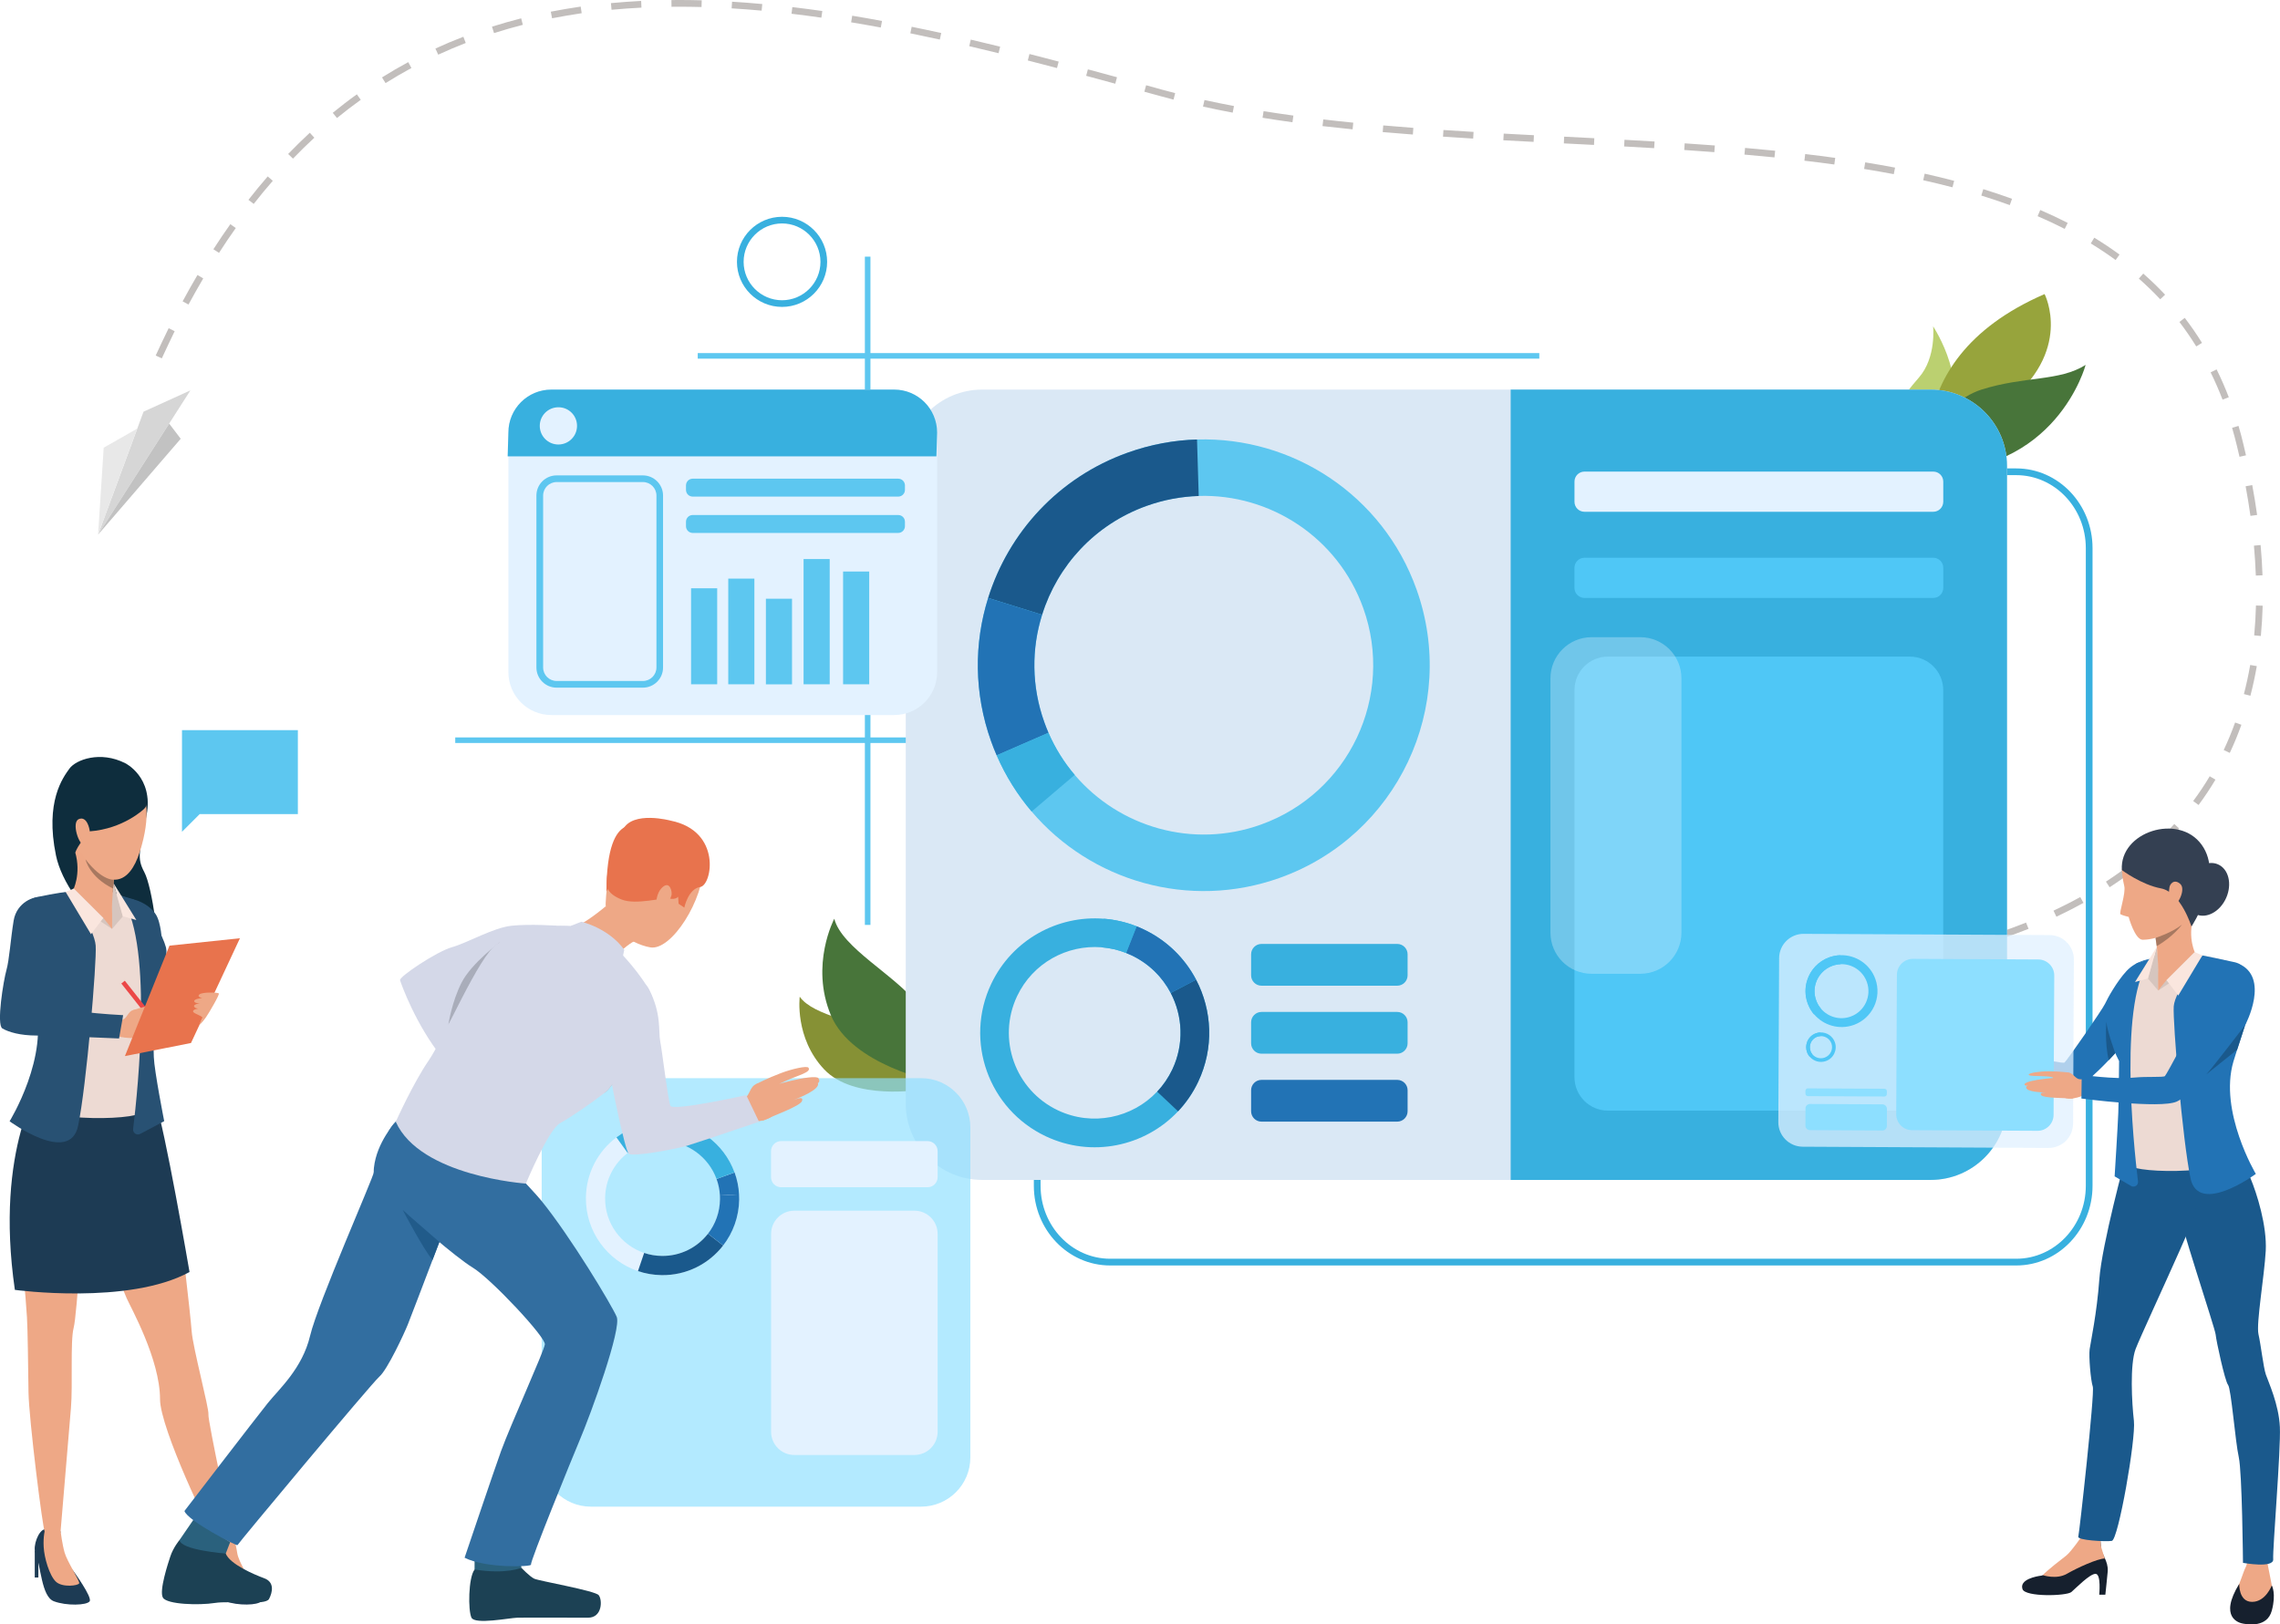 <?xml version="1.0" encoding="UTF-8"?> <svg xmlns="http://www.w3.org/2000/svg" width="421" height="300" viewBox="0 0 421 300" fill="none"><g clip-path="url(#clip0_4407:848)"><path d="M55.001 134.844H33.605V150.349V153.613L36.87 150.349H55.001V134.844Z" fill="#5DC7F0"></path><path d="M23.135 140.953C23.135 140.953 28.365 143.517 27.077 150.474C25.778 157.43 25.213 158.379 26.659 161.089C28.105 163.811 29.811 175.41 28.512 177.612C27.213 179.814 12.392 167.945 10.336 157.984C8.28 148.023 11.635 143.596 12.821 141.947C13.996 140.309 18.515 138.604 23.135 140.953Z" fill="#0E2D3D"></path><path d="M24.582 166.081C24.582 166.081 27.248 166.623 28.739 168.825C29.778 170.361 29.869 173.761 30.016 174.404C30.163 175.048 32.151 182.298 32.151 182.298L26.604 186.014L24.582 166.081Z" fill="#285173"></path><path d="M45.086 290.061C45.086 290.061 48.712 294.94 48.215 295.708C47.718 296.476 43.911 296.589 41.595 295.708C39.28 294.827 39.223 289.112 38.173 286.662C37.732 285.634 38.67 282.596 39.991 282.381C41.313 282.155 42.748 282.811 42.748 282.811C42.748 282.811 41.37 286.266 45.086 290.061Z" fill="#1D3B54"></path><path d="M42.767 282.765C42.767 282.765 43.524 284.843 43.806 286.82C44.032 288.469 46.382 291.958 46.281 292.399C46.167 292.839 43.185 293.246 41.977 292.105C40.768 290.964 39.977 287.655 39.717 285.679C39.469 283.838 39.152 282.923 39.152 282.923C39.152 282.923 41.604 281.557 42.767 282.765Z" fill="#EEA886"></path><path d="M13.565 290.151C13.565 290.151 17.056 294.94 16.559 295.719C16.062 296.487 12.255 296.6 9.939 295.719C7.623 294.838 7.567 289.124 6.516 286.673C6.076 285.645 7.013 282.607 8.335 282.393C9.657 282.167 11.204 282.867 11.204 282.867C11.204 282.867 9.849 286.346 13.565 290.151Z" fill="#1D3B54"></path><path d="M11.204 282.856C11.204 282.856 11.475 285.115 11.927 286.718C12.368 288.322 14.74 291.958 14.627 292.399C14.514 292.839 11.532 293.246 10.323 292.105C9.114 290.965 8.165 287.667 8.064 285.679C7.951 283.68 8.335 282.382 8.335 282.382C8.335 282.382 10.041 281.647 11.204 282.856Z" fill="#EEA886"></path><path d="M28.647 203.508C28.647 203.508 31.753 217.963 32.465 221.6C33.176 225.236 35.176 242.866 35.391 245.858C35.605 248.851 38.633 260.145 38.486 261.217C38.339 262.29 42.971 283.782 42.971 283.782C42.971 283.782 41.389 285.058 39.717 283.895C38.859 283.296 29.55 263.77 29.55 258.417C29.55 251.019 24.083 241.363 23.371 239.715C16.808 224.344 18.107 219.646 17.248 218.641C16.39 217.647 16.322 219.262 15.814 221.464C15.317 223.678 14.243 242.798 13.6 245.226C12.956 247.654 13.453 255.853 13.102 259.998C12.741 264.131 11.182 282.856 11.182 282.856C11.182 282.856 9.973 284.753 8.268 282.901C7.906 282.506 5.33 262.053 5.263 257.129C5.195 252.205 5.116 245.418 4.98 243.283C3.67 222.887 0.416 219.974 5.534 205.541C15.125 178.504 28.647 203.508 28.647 203.508Z" fill="#EEA886"></path><path d="M7.783 199.476C7.783 199.476 -1.074 211.865 2.745 238.213C2.745 238.213 23.745 241.07 34.996 234.915C34.996 234.915 30.342 207.754 28.659 203.519C26.965 199.284 7.783 199.476 7.783 199.476Z" fill="#1D3B54"></path><path d="M38.07 286.232V291.337H38.725V287.396L38.07 286.232Z" fill="#1D3B54"></path><path d="M6.418 286.232V291.337H7.084V287.396L6.418 286.232Z" fill="#1D3B54"></path><path d="M19.654 164.274C19.654 164.274 22.919 165.81 24.049 166.036C25.178 166.262 29.573 171.965 30.341 174.054C31.109 176.132 30.341 179.261 28.759 182.931C27.178 186.602 28.669 187.821 27.946 191.492C27.223 195.162 26.59 202.921 26.726 204.965C26.861 206.998 8.403 207.393 4.189 203.677C4.189 203.677 8.426 197.342 8.968 196.438C9.51 195.535 9.058 190.599 8.561 189.335C8.064 188.07 4.743 177.284 4.743 177.284C4.743 177.284 2.032 169.006 4.483 167.098C6.607 165.449 12.413 164.85 13.453 164.489C14.503 164.116 17.53 163.958 19.654 164.274Z" fill="#EDDAD3"></path><path d="M20.708 171.547L22.685 169.232L20.968 163.122C20.968 163.111 20.392 166.522 20.708 171.547Z" fill="#D6C5BE"></path><path d="M21.214 160.514C21.214 160.514 21.123 161.327 21.022 162.456C20.977 162.953 20.92 163.518 20.875 164.105C20.739 165.754 20.638 167.538 20.694 168.442C20.694 168.442 17.305 171.841 13.453 164.478C13.453 164.478 15.08 161.44 13.86 157.306C12.64 153.184 21.214 160.514 21.214 160.514Z" fill="#EEA886"></path><path d="M20.706 168.441V171.547L16.797 168.633L20.706 168.441Z" fill="#EEA886"></path><path d="M20.705 171.547L19.078 169.537L13.622 164.105L11.859 165.81L20.705 171.547Z" fill="#D6C5BE"></path><path d="M12.867 164.624C12.867 164.624 17.442 171.57 17.668 174.63C17.882 177.691 15.962 200.549 14.426 207.901C12.889 215.253 1.773 207.076 1.773 207.076C1.773 207.076 9.24 194.992 6.371 185.325C3.502 175.658 2.463 171.784 2.463 171.784C2.463 171.784 3.445 166.397 6.947 165.641C10.02 164.974 12.867 164.624 12.867 164.624Z" fill="#285173"></path><path d="M30.649 174.98C30.649 174.98 31.473 177.905 28.254 184.354C28.254 184.354 28.299 192.621 28.401 195.196C28.491 197.782 30.321 207.054 30.321 207.054L25.927 209.392C25.283 209.764 24.492 209.245 24.582 208.511C25.486 201.08 28.412 172.902 22.086 165.336L24.628 166.081C24.616 166.092 29.135 169.785 30.649 174.98Z" fill="#285173"></path><path d="M22.682 169.221L25.178 169.91L20.965 163.111L22.682 169.221Z" fill="#FAE6DE"></path><path d="M19.08 169.537L16.798 172.53L12.121 164.726L13.623 164.105L19.08 169.537Z" fill="#FAE6DE"></path><path d="M23.049 181.123L22.402 181.634L28.462 189.298L29.109 188.787L23.049 181.123Z" fill="#EB4747"></path><path d="M22.007 188.42C22.007 188.42 22.583 188.431 22.967 188.137C23.622 187.64 23.859 186.421 25.023 186.511C26.186 186.601 26.717 190.238 26.435 190.927C26.141 191.616 24.537 191.955 22.154 191.48C19.77 191.017 22.007 188.42 22.007 188.42Z" fill="#EEA886"></path><path d="M24.624 186.534C24.624 186.534 26.296 185.969 28.217 185.551C29.9 185.19 31.922 185.066 32.114 185.359C32.329 185.687 30.465 185.969 28.815 186.432C27.29 186.861 27.652 187.019 27.652 187.019C27.652 187.019 27.55 186.974 29.29 186.805C31.165 186.635 33.085 186.635 33.278 187.008C33.368 187.189 33.3 187.313 32.634 187.482C33.04 187.46 33.097 187.573 33.108 187.731C33.187 188.578 30.465 189.244 29.38 189.504C30.216 189.301 30.837 189.244 30.544 189.809C30.205 190.453 26.308 191.232 24.941 191.638C23.438 192.101 24.624 186.534 24.624 186.534Z" fill="#EEA886"></path><path d="M7.602 165.754C6.45 165.381 3.084 166.578 2.519 170.023C1.954 173.478 1.717 177.307 1.186 179.159C0.655 181.023 -0.701 189.255 0.44 189.933C1.581 190.611 3.739 191.243 6.755 191.243C9.873 191.243 21.983 191.785 21.983 191.785L22.74 187.482C22.74 187.482 18.142 187.245 15.758 186.884C13.635 186.556 10.697 185.664 7.241 185.28C7.241 185.28 7.975 180.176 8.506 178.741C9.037 177.318 12.765 167.425 7.602 165.754Z" fill="#285173"></path><path d="M29.745 187.833L30.31 189.21L29.09 188.341L29.745 187.833Z" fill="#EEA886"></path><path d="M23.066 195.038L35.267 192.621L44.304 173.275L31.29 174.642L23.066 195.038Z" fill="#E8734D"></path><path d="M36.78 189.346C36.78 189.346 37.447 188.725 38.045 187.855C38.644 186.985 40.587 183.665 40.406 183.462C40.225 183.259 37.334 183.18 36.814 183.654C36.294 184.128 37.334 184.309 37.334 184.309C37.334 184.309 35.752 184.467 35.865 184.919C35.978 185.371 36.927 185.246 36.927 185.246C36.927 185.246 35.65 185.495 35.842 185.879C36.034 186.274 36.644 186.263 36.644 186.263C36.644 186.263 35.515 186.409 35.662 186.827C35.797 187.256 37.582 187.663 37.345 188.013C37.119 188.375 36.78 189.346 36.78 189.346Z" fill="#EEA886"></path><path d="M22.367 141.721C22.367 141.721 29.97 144.104 25.847 157.216C21.724 170.327 11.342 155.691 12.427 147.707C13.511 139.722 22.367 141.721 22.367 141.721Z" fill="#EEA987"></path><path d="M26.626 149.367C26.626 149.367 22.853 153.071 16.527 153.534C16.527 153.534 14.098 156.38 13.917 157.498C13.917 157.498 8.28 147.887 15.205 142.128C22.141 136.379 29.168 146.995 26.626 149.367Z" fill="#0E2D3D"></path><path d="M16.604 153.794C16.559 152.845 15.971 150.666 14.548 151.275C13.125 151.885 14.638 156.301 15.576 156.03C15.576 156.041 16.717 156.053 16.604 153.794Z" fill="#EEA987"></path><path d="M21.023 162.456C20.978 162.953 20.922 163.517 20.876 164.105C16.482 161.936 15.816 158.808 15.793 158.718C18.922 162.761 21.023 162.456 21.023 162.456Z" fill="#A77860"></path><path d="M147.67 184.072C147.67 184.072 146.687 191.661 152.177 197.488C157.667 203.316 170.037 201.238 170.037 201.238C170.037 201.238 167.992 194.349 163.508 191.514C159.012 188.668 150.2 187.697 147.67 184.072Z" fill="#869135"></path><path d="M154.05 169.673C154.05 169.673 149.531 178.188 153.417 187.482C157.303 196.777 172.802 199.804 172.802 199.804C172.802 199.804 173.446 190.78 169.413 185.45C165.38 180.119 155.428 175.071 154.05 169.673Z" fill="#48753A"></path><path d="M356.947 60.261C356.947 60.261 364.629 71.916 358.145 78.116C351.66 84.305 350.892 77.393 350.892 77.393C350.892 77.393 347.424 77.619 354.315 69.737C357.58 66.01 356.947 60.261 356.947 60.261Z" fill="#BBD070"></path><path d="M377.531 54.31C377.531 54.31 383.01 64.903 370.109 74.819C357.209 84.746 357.265 91.578 357.265 91.578C357.265 91.578 348.183 67.037 377.531 54.31Z" fill="#97A43C"></path><path d="M355.614 87.061C350.711 86.925 357.896 74.469 365.883 71.95C373.869 69.42 380.252 70.471 385.109 67.388C385.109 67.388 379.766 87.738 355.614 87.061Z" fill="#48753A"></path><path d="M160.727 47.398H159.699V170.813H160.727V47.398Z" fill="#5DC7F0"></path><path d="M169.28 136.187H84.059V137.215H169.28V136.187Z" fill="#5DC7F0"></path><path d="M372.31 233.707H204.985C197.213 233.707 190.898 227.111 190.898 218.991V101.223C190.898 93.114 197.213 86.507 204.985 86.507H372.299C380.071 86.507 386.385 93.103 386.385 101.223V218.991C386.385 227.1 380.071 233.707 372.31 233.707ZM204.985 87.75C197.902 87.75 192.141 93.792 192.141 101.223V218.991C192.141 226.422 197.902 232.464 204.985 232.464H372.299C379.381 232.464 385.143 226.422 385.143 218.991V101.223C385.143 93.792 379.381 87.75 372.299 87.75H204.985Z" fill="#38B0DF"></path><path d="M315.366 181.282C314.948 181.282 314.53 181.282 314.112 181.282L314.124 180.04C315.942 180.051 317.84 180.04 319.693 180.006L319.715 181.248C318.269 181.271 316.812 181.282 315.366 181.282ZM308.521 181.181C306.657 181.124 304.77 181.045 302.94 180.943L303.008 179.712C304.838 179.814 306.702 179.893 308.566 179.95L308.521 181.181ZM325.296 181.068L325.239 179.837C327.103 179.758 328.967 179.645 330.797 179.509L330.888 180.74C329.058 180.876 327.171 180.977 325.296 181.068ZM297.36 180.571C293.858 180.288 291.802 180.017 291.779 180.006L291.937 178.775C291.96 178.775 293.993 179.046 297.461 179.328L297.36 180.571ZM336.468 180.266L336.344 179.035C338.197 178.854 340.06 178.64 341.868 178.402L342.026 179.633C340.207 179.859 338.332 180.074 336.468 180.266ZM347.573 178.809L347.369 177.589C349.211 177.284 351.052 176.945 352.837 176.595L353.085 177.804C351.278 178.165 349.425 178.504 347.573 178.809ZM358.542 176.595L358.248 175.387C360.067 174.947 361.874 174.472 363.614 173.964L363.953 175.15C362.19 175.658 360.372 176.144 358.542 176.595ZM369.296 173.478L368.901 172.304C370.674 171.694 372.425 171.05 374.108 170.384L374.571 171.536C372.866 172.214 371.092 172.869 369.296 173.478ZM379.711 169.3L379.18 168.182C380.875 167.38 382.536 166.544 384.117 165.663L384.716 166.747C383.112 167.628 381.428 168.487 379.711 169.3ZM389.539 163.856L388.862 162.817C390.421 161.801 391.934 160.728 393.369 159.633L394.126 160.615C392.68 161.733 391.132 162.829 389.539 163.856ZM398.43 157.001L397.594 156.086C398.949 154.833 400.26 153.523 401.48 152.179L402.395 153.015C401.152 154.381 399.819 155.725 398.43 157.001ZM405.965 148.667L404.97 147.933C406.066 146.464 407.094 144.928 408.021 143.359L409.082 143.991C408.122 145.595 407.072 147.176 405.965 148.667ZM411.726 139.045L410.607 138.514C411.376 136.876 412.087 135.171 412.709 133.432L413.872 133.85C413.24 135.623 412.517 137.373 411.726 139.045ZM415.533 128.496L414.335 128.18C414.787 126.441 415.183 124.623 415.499 122.805L416.719 123.019C416.391 124.871 415.996 126.712 415.533 128.496ZM417.464 117.451L416.233 117.339C416.403 115.543 416.516 113.691 416.561 111.827L417.803 111.861C417.747 113.758 417.634 115.633 417.464 117.451ZM416.538 106.293C416.47 104.487 416.357 102.634 416.188 100.771L417.419 100.658C417.589 102.544 417.713 104.43 417.77 106.248L416.538 106.293ZM415.544 95.271C415.296 93.487 414.991 91.646 414.652 89.805L415.872 89.579C416.222 91.443 416.527 93.295 416.775 95.102L415.544 95.271ZM413.522 84.362C413.375 83.695 413.206 83.018 413.048 82.351C412.776 81.222 412.471 80.093 412.155 79.008L413.341 78.658C413.669 79.765 413.974 80.906 414.245 82.058C414.403 82.735 414.573 83.413 414.719 84.091L413.522 84.362ZM410.393 73.802C409.726 72.074 408.992 70.391 408.19 68.765L409.297 68.223C410.11 69.872 410.867 71.6 411.545 73.362L410.393 73.802ZM29.88 66.179L28.75 65.66C29.529 63.954 30.343 62.249 31.145 60.611L32.252 61.165C31.461 62.802 30.659 64.485 29.88 66.179ZM405.535 63.977C404.575 62.418 403.525 60.905 402.429 59.459L403.412 58.703C404.541 60.182 405.614 61.729 406.597 63.322L405.535 63.977ZM34.805 56.241L33.721 55.654C34.613 53.993 35.539 52.356 36.465 50.786L37.527 51.419C36.612 52.977 35.697 54.603 34.805 56.241ZM398.882 55.27C397.65 53.948 396.317 52.672 394.939 51.452L395.752 50.526C397.165 51.769 398.52 53.079 399.785 54.422L398.882 55.27ZM390.646 48.019C389.189 46.958 387.653 45.93 386.06 44.959L386.704 43.897C388.319 44.88 389.89 45.93 391.369 47.014L390.646 48.019ZM40.442 46.698L39.403 46.032C40.419 44.45 41.47 42.892 42.532 41.401L43.537 42.113C42.487 43.581 41.447 45.128 40.442 46.698ZM381.248 42.271C379.655 41.458 377.972 40.667 376.243 39.922L376.729 38.781C378.48 39.538 380.186 40.34 381.801 41.164L381.248 42.271ZM371.103 37.878C369.42 37.268 367.647 36.669 365.85 36.116L366.212 34.93C368.031 35.495 369.816 36.093 371.521 36.714L371.103 37.878ZM46.847 37.663L45.876 36.906C47.028 35.427 48.225 33.97 49.434 32.581L50.372 33.394C49.174 34.761 47.988 36.195 46.847 37.663ZM360.519 34.591C358.779 34.139 356.971 33.699 355.119 33.281L355.39 32.073C357.254 32.491 359.073 32.931 360.835 33.394L360.519 34.591ZM349.685 32.163C347.923 31.824 346.07 31.508 344.206 31.203L344.41 29.983C346.285 30.288 348.138 30.616 349.922 30.955L349.685 32.163ZM338.705 30.379C336.931 30.13 335.067 29.893 333.181 29.678L333.328 28.448C335.214 28.673 337.09 28.911 338.874 29.159L338.705 30.379ZM54.099 29.295L53.207 28.436C54.506 27.092 55.862 25.771 57.206 24.517L58.042 25.432C56.709 26.663 55.387 27.962 54.099 29.295ZM327.657 29.069C325.872 28.888 324.008 28.719 322.11 28.549L322.223 27.318C324.121 27.488 325.996 27.657 327.781 27.838L327.657 29.069ZM316.552 28.097C314.79 27.962 312.915 27.838 310.994 27.702L311.074 26.471C312.994 26.595 314.869 26.731 316.643 26.866L316.552 28.097ZM305.437 27.363C303.595 27.25 301.743 27.149 299.89 27.047L299.958 25.816C301.81 25.918 303.663 26.019 305.516 26.132L305.437 27.363ZM294.332 26.765C292.57 26.674 290.796 26.584 289.023 26.494L288.763 26.483L288.819 25.24L289.079 25.252C290.853 25.342 292.615 25.432 294.389 25.523L294.332 26.765ZM283.182 26.2C281.318 26.11 279.454 26.008 277.591 25.907L277.658 24.675C279.522 24.777 281.375 24.879 283.239 24.969L283.182 26.2ZM272.021 25.59C270.056 25.477 268.237 25.364 266.452 25.24L266.531 24.009C268.316 24.122 270.135 24.235 272.089 24.359L272.021 25.59ZM260.883 24.845C258.974 24.698 257.099 24.551 255.314 24.393L255.415 23.162C257.189 23.32 259.064 23.467 260.973 23.614L260.883 24.845ZM249.756 23.885C247.858 23.693 245.994 23.49 244.198 23.286L244.345 22.055C246.13 22.27 247.994 22.462 249.88 22.654L249.756 23.885ZM238.651 22.575C236.765 22.315 234.901 22.044 233.127 21.75L233.319 20.531C235.093 20.813 236.946 21.084 238.821 21.344L238.651 22.575ZM62.222 21.796L61.442 20.836C62.888 19.65 64.379 18.498 65.893 17.425L66.616 18.43C65.125 19.503 63.645 20.633 62.222 21.796ZM227.615 20.802C225.751 20.452 223.898 20.079 222.136 19.684L222.407 18.475C224.169 18.859 225.999 19.232 227.852 19.582L227.615 20.802ZM216.691 18.396C215.877 18.193 215.064 17.967 214.273 17.753L211.302 16.939L211.63 15.742L214.601 16.567C215.392 16.781 216.194 16.996 216.996 17.199L216.691 18.396ZM205.936 15.46C204.152 14.974 202.355 14.489 200.559 14.003L200.876 12.806C202.672 13.292 204.468 13.777 206.253 14.263L205.936 15.46ZM71.191 15.347L70.536 14.297C72.118 13.303 73.744 12.354 75.382 11.473L75.97 12.558C74.354 13.438 72.75 14.376 71.191 15.347ZM195.171 12.569C193.318 12.083 191.499 11.609 189.782 11.168L190.087 9.971C191.816 10.412 193.635 10.886 195.487 11.372L195.171 12.569ZM80.918 10.096L80.398 8.966C82.081 8.187 83.821 7.453 85.56 6.787L86.001 7.939C84.284 8.605 82.578 9.328 80.918 10.096ZM184.383 9.825C182.541 9.373 180.723 8.932 178.972 8.526L179.254 7.317C181.005 7.724 182.835 8.164 184.676 8.616L184.383 9.825ZM173.538 7.306C171.697 6.9 169.867 6.516 168.093 6.154L168.342 4.946C170.115 5.307 171.956 5.691 173.798 6.098L173.538 7.306ZM91.22 6.109L90.847 4.923C92.609 4.37 94.417 3.85 96.236 3.387L96.541 4.584C94.745 5.047 92.96 5.556 91.22 6.109ZM162.637 5.081C160.784 4.743 158.943 4.415 157.158 4.121L157.361 2.902C159.157 3.195 161.01 3.523 162.863 3.873L162.637 5.081ZM101.94 3.376L101.703 2.156C103.511 1.806 105.363 1.49 107.227 1.219L107.408 2.439C105.567 2.721 103.725 3.026 101.94 3.376ZM151.668 3.263C149.804 2.992 147.951 2.755 146.155 2.54L146.302 1.309C148.109 1.524 149.973 1.772 151.837 2.032L151.668 3.263ZM140.631 1.964C138.767 1.795 136.903 1.648 135.096 1.546L135.175 0.315C136.994 0.428 138.869 0.564 140.755 0.745L140.631 1.964ZM112.921 1.806L112.808 0.575C114.626 0.406 116.513 0.27 118.388 0.169L118.445 1.411C116.581 1.501 114.728 1.637 112.921 1.806ZM129.538 1.298C128.137 1.264 126.736 1.242 125.381 1.242C124.918 1.242 124.454 1.242 123.991 1.253L123.98 0.011C124.443 0.011 124.918 -0.001 125.381 -0.001C126.759 -0.001 128.171 0.022 129.572 0.056L129.538 1.298Z" fill="#C2BEBC"></path><path d="M370.595 86.044V203.813C370.595 211.594 364.281 217.907 356.497 217.907H181.344C173.561 217.907 167.246 211.594 167.246 203.813V86.044C167.246 78.263 173.561 71.95 181.344 71.95H356.497C364.281 71.95 370.595 78.263 370.595 86.044Z" fill="#DAE8F5"></path><path d="M261.549 108.812C255.302 91.352 238.617 80.635 221.028 81.166C216.769 81.29 212.454 82.08 208.229 83.594C195.418 88.179 186.234 98.377 182.461 110.427C179.841 118.784 179.829 128.022 183.004 136.899C183.32 137.78 183.659 138.649 184.032 139.496C185.703 143.336 187.895 146.815 190.493 149.875C201.406 162.704 219.525 168.125 236.323 162.117C258.013 154.359 269.309 130.495 261.549 108.812ZM232.81 152.292C220.214 156.798 206.636 152.732 198.446 143.11C196.492 140.818 194.854 138.209 193.6 135.329C193.329 134.697 193.069 134.042 192.832 133.375C190.448 126.723 190.459 119.789 192.425 113.533C195.249 104.498 202.14 96.841 211.753 93.408C214.928 92.278 218.158 91.68 221.344 91.589C234.527 91.194 247.044 99.235 251.732 112.324C257.538 128.587 249.077 146.476 232.81 152.292Z" fill="#5DC7F0"></path><path d="M192.424 113.533L182.461 110.427C186.234 98.377 195.418 88.168 208.228 83.594C212.465 82.08 216.769 81.29 221.027 81.165L221.344 91.601C218.147 91.702 214.916 92.29 211.753 93.419C202.14 96.852 195.249 104.498 192.424 113.533Z" fill="#1A598C"></path><path d="M193.6 135.329L184.032 139.496C183.659 138.649 183.32 137.78 183.004 136.899C179.829 128.022 179.841 118.784 182.461 110.427L192.425 113.533C190.459 119.789 190.448 126.723 192.832 133.375C193.069 134.042 193.329 134.697 193.6 135.329Z" fill="#2273B5"></path><path d="M190.493 149.875C187.895 146.815 185.692 143.336 184.031 139.496L193.599 135.329C194.853 138.209 196.491 140.818 198.446 143.11L190.493 149.875Z" fill="#38B0DF"></path><path d="M193.093 209.844C201.588 213.864 211.416 211.73 217.528 205.236C219.008 203.666 220.273 201.836 221.244 199.781C224.193 193.547 223.831 186.602 220.86 180.932C218.804 177.002 215.494 173.682 211.179 171.638C210.75 171.434 210.321 171.242 209.88 171.073C207.903 170.294 205.87 169.831 203.836 169.673C195.33 168.984 186.891 173.535 183.028 181.7C178.035 192.248 182.542 204.852 193.093 209.844ZM187.806 183.97C190.71 177.838 197.024 174.438 203.407 174.947C204.932 175.071 206.457 175.41 207.937 175.997C208.265 176.121 208.592 176.268 208.908 176.415C212.151 177.951 214.624 180.435 216.172 183.383C218.398 187.629 218.669 192.847 216.455 197.511C215.72 199.058 214.783 200.425 213.664 201.599C209.078 206.467 201.713 208.07 195.341 205.055C187.445 201.317 184.067 191.876 187.806 183.97Z" fill="#38B0DF"></path><path d="M216.172 183.383L220.86 180.932C223.831 186.602 224.193 193.547 221.244 199.781C220.273 201.837 219.008 203.666 217.528 205.236L213.676 201.611C214.783 200.436 215.732 199.058 216.466 197.522C218.669 192.847 218.398 187.641 216.172 183.383Z" fill="#1A598C"></path><path d="M207.938 175.997L209.88 171.073C210.321 171.242 210.75 171.434 211.18 171.638C215.495 173.682 218.805 177.002 220.861 180.932L216.173 183.383C214.636 180.435 212.151 177.951 208.909 176.415C208.593 176.268 208.265 176.121 207.938 175.997Z" fill="#2273B5"></path><path d="M203.836 169.673C205.869 169.831 207.902 170.294 209.879 171.073L207.936 175.997C206.456 175.41 204.931 175.071 203.406 174.947L203.836 169.673Z" fill="#38B0DF"></path><path d="M370.594 86.044V203.813C370.594 211.594 364.279 217.907 356.496 217.907H278.945V71.95H356.496C364.279 71.95 370.594 78.263 370.594 86.044Z" fill="#38B0DF"></path><path d="M356.981 94.514H292.568C291.551 94.514 290.727 93.69 290.727 92.674V88.936C290.727 87.919 291.551 87.095 292.568 87.095H356.981C357.998 87.095 358.822 87.919 358.822 88.936V92.674C358.811 93.69 357.998 94.514 356.981 94.514Z" fill="#E3F2FF"></path><path d="M356.981 110.427H292.568C291.551 110.427 290.727 109.602 290.727 108.586V104.848C290.727 103.832 291.551 103.007 292.568 103.007H356.981C357.998 103.007 358.822 103.832 358.822 104.848V108.586C358.811 109.602 357.998 110.427 356.981 110.427Z" fill="#4FC7F6"></path><path d="M352.632 205.111H296.906C293.494 205.111 290.727 202.344 290.727 198.934V127.435C290.727 124.024 293.494 121.257 296.906 121.257H352.632C356.043 121.257 358.811 124.024 358.811 127.435V198.934C358.811 202.344 356.043 205.111 352.632 205.111Z" fill="#4FC7F6"></path><g opacity="0.58"><path opacity="0.58" d="M302.872 179.837H293.892C289.689 179.837 286.289 176.437 286.289 172.236V125.278C286.289 121.077 289.689 117.677 293.892 117.677H302.872C307.075 117.677 310.475 121.077 310.475 125.278V172.236C310.475 176.437 307.075 179.837 302.872 179.837Z" fill="#E0F1FF"></path></g><path d="M284.231 65.208H128.836V66.236H284.231V65.208Z" fill="#5DC7F0"></path><path d="M144.404 56.681C139.806 56.681 136.078 52.943 136.078 48.358C136.078 43.761 139.817 40.035 144.404 40.035C149.001 40.035 152.729 43.773 152.729 48.358C152.729 52.943 148.99 56.681 144.404 56.681ZM144.404 41.266C140.495 41.266 137.309 44.45 137.309 48.358C137.309 52.266 140.495 55.45 144.404 55.45C148.312 55.45 151.498 52.266 151.498 48.358C151.487 44.439 148.312 41.266 144.404 41.266Z" fill="#38B0DF"></path><path d="M122.082 151.569C122.082 151.569 129.865 152.958 129.933 159.542C130 166.126 123.979 175.669 120.059 174.958C116.14 174.258 111.689 170.779 111.836 166.77C111.982 162.761 113.101 157.498 114.908 154.607C116.704 151.727 119.901 151.422 122.082 151.569Z" fill="#EEA886"></path><path d="M112.097 163.721C112.097 163.721 112.108 165.065 114.785 166.126C117.463 167.188 122.377 165.697 123.608 165.946C124.839 166.194 125.212 165.596 125.212 165.596L125.302 166.906L126.353 167.617C126.353 167.617 127.087 164.116 129.29 163.811C131.493 163.506 133.323 153.466 123.845 151.558C123.845 151.558 116.83 149.649 115.023 153.207C113.192 156.787 111.758 161.214 112.097 163.721Z" fill="#E8734D"></path><g opacity="0.82"><path opacity="0.82" d="M170.069 278.248H109.113C104.086 278.248 100.02 274.171 100.02 269.157V208.206C100.02 203.18 104.098 199.115 109.113 199.115H170.081C175.108 199.115 179.174 203.191 179.174 208.206V269.157C179.174 274.182 175.096 278.248 170.069 278.248Z" fill="#8DDFFF"></path></g><path d="M173.041 79.878V124.126C173.041 128.508 169.494 132.054 165.111 132.054H101.805C97.422 132.054 93.875 128.508 93.875 124.126V79.878C93.875 75.496 97.422 71.95 101.805 71.95H165.111C169.494 71.95 173.041 75.507 173.041 79.878Z" fill="#E3F2FF"></path><path d="M171.268 219.262H144.235C143.207 219.262 142.371 218.426 142.371 217.399V212.599C142.371 211.571 143.207 210.736 144.235 210.736H171.268C172.296 210.736 173.132 211.571 173.132 212.599V217.399C173.132 218.426 172.296 219.262 171.268 219.262Z" fill="#E3F2FF"></path><path d="M168.851 268.705H146.664C144.303 268.705 142.383 266.785 142.383 264.425V227.868C142.383 225.508 144.303 223.588 146.664 223.588H168.851C171.212 223.588 173.132 225.508 173.132 227.868V264.425C173.132 266.785 171.212 268.705 168.851 268.705Z" fill="#E3F2FF"></path><path d="M117.802 234.746C119.169 235.209 120.637 235.468 122.151 235.491C126.76 235.547 130.895 233.39 133.516 230.014C135.334 227.665 136.43 224.728 136.475 221.532C136.475 221.216 136.475 220.9 136.453 220.584C136.374 219.161 136.091 217.794 135.628 216.518C133.674 211.154 128.568 207.291 122.513 207.201C119.248 207.156 116.232 208.217 113.826 210.047C110.448 212.588 108.245 216.608 108.189 221.16C108.11 227.45 112.154 232.837 117.802 234.746ZM111.736 221.216C111.781 217.828 113.408 214.835 115.904 212.927C117.723 211.538 120.005 210.724 122.479 210.758C127.02 210.815 130.85 213.717 132.318 217.738C132.668 218.698 132.883 219.714 132.939 220.776C132.951 221.013 132.951 221.25 132.951 221.487C132.917 223.881 132.092 226.084 130.737 227.845C128.771 230.386 125.676 232.001 122.219 231.956C121.078 231.945 119.982 231.753 118.954 231.403C114.695 229.957 111.668 225.925 111.736 221.216Z" fill="#E3F2FF"></path><path d="M130.724 227.845L133.526 230.014C130.905 233.402 126.77 235.559 122.161 235.491C120.636 235.468 119.179 235.209 117.801 234.746L118.942 231.391C119.97 231.741 121.065 231.933 122.206 231.945C125.663 231.99 128.758 230.375 130.724 227.845Z" fill="#1A598C"></path><path d="M132.929 220.775L136.465 220.583C136.477 220.9 136.488 221.216 136.488 221.532C136.443 224.728 135.347 227.664 133.528 230.014L130.727 227.845C132.093 226.083 132.918 223.881 132.941 221.487C132.952 221.25 132.941 221.013 132.929 220.775Z" fill="#2273B5"></path><path d="M132.93 220.776C132.873 219.714 132.659 218.686 132.309 217.738L135.641 216.529C136.104 217.805 136.398 219.172 136.466 220.595L132.93 220.776Z" fill="#2273B5"></path><path d="M113.824 210.047C116.242 208.229 119.258 207.156 122.511 207.201C128.566 207.28 133.672 211.142 135.627 216.518L132.305 217.738C130.837 213.706 127.007 210.815 122.466 210.758C120.003 210.724 117.722 211.538 115.891 212.927L113.824 210.047Z" fill="#38B0DF"></path><path d="M18.109 98.738L35.156 72.097L26.503 76.027L18.109 98.738Z" fill="#D6D6D6"></path><path d="M18.109 98.738L19.149 82.679L25.339 79.155L18.109 98.738Z" fill="#E8E8E8"></path><path d="M31.236 78.229L33.371 81.03L18.109 98.738L31.236 78.229Z" fill="#C2C2C2"></path><path d="M136.575 203.18C136.575 203.18 137.343 203.079 137.783 202.627C138.552 201.848 138.619 200.199 140.167 200.086C141.703 199.973 143.127 204.648 142.89 205.608C142.641 206.568 140.596 207.336 137.365 207.189C134.135 207.031 136.575 203.18 136.575 203.18Z" fill="#EEA886"></path><path d="M139.648 200.187C139.648 200.187 141.726 199.115 144.178 198.188C146.324 197.375 148.979 196.799 149.273 197.172C149.916 197.996 147.409 198.572 145.33 199.51C143.41 200.379 143.737 200.244 143.737 200.244C143.737 200.244 143.59 200.199 145.85 199.645C148.278 199.047 150.809 198.674 151.125 199.126C151.283 199.352 151.566 200.12 150.549 200.086C151.08 199.984 150.99 199.905 151.046 200.108C151.317 201.204 147.86 202.616 146.494 203.18C147.544 202.751 148.369 202.548 148.086 203.35C147.759 204.264 142.8 206.06 141.071 206.862C139.185 207.743 139.648 200.187 139.648 200.187Z" fill="#EEA886"></path><path d="M102.798 170.96C102.798 170.96 97.94 170.61 94.506 170.96C91.072 171.31 86.339 174.122 83.469 174.924C80.6 175.737 73.675 180.39 73.867 181.023C74.059 181.655 76.737 189.233 81.696 195.377C85.932 200.651 102.798 170.96 102.798 170.96Z" fill="#D4D8E8"></path><path d="M92.305 174.009C92.305 174.009 87.063 177.883 85.244 181.44C83.414 184.998 82.793 189.233 82.793 189.233L92.305 174.009Z" fill="#A9ADBA"></path><path d="M96.279 289.541C96.279 289.541 97.781 291.134 98.64 291.552C99.51 291.969 109.846 293.754 110.546 294.59C111.247 295.437 111.247 298.757 108.581 298.757C105.915 298.757 97.025 298.712 95.533 298.757C94.031 298.802 87.716 300.067 87.061 298.757C86.406 297.447 86.474 291.337 87.626 289.869C88.778 288.401 96.279 289.541 96.279 289.541Z" fill="#1C4154"></path><path d="M95.966 287.678L96.282 289.53C96.282 289.53 93.526 290.795 87.629 289.858V287.938L95.966 287.678Z" fill="#2A617D"></path><path d="M33.166 284.392C33.166 284.392 32.014 285.736 31.438 287.475C31.076 288.593 29.337 293.788 30.082 295.053C30.828 296.318 36.725 296.498 39.673 296.035C42.621 295.572 49.027 296.555 49.682 295.29C50.337 294.025 50.71 292.184 48.789 291.473C46.869 290.761 42.475 288.886 41.684 286.921C40.893 284.956 33.166 284.392 33.166 284.392Z" fill="#1C4154"></path><path d="M42.499 284.809L41.686 286.91C41.686 286.91 33.236 286.278 33.168 284.38L35.834 280.495L42.499 284.809Z" fill="#2A617D"></path><path d="M111.835 167.38C111.835 167.38 107.124 171.378 105.791 171.05C104.447 170.723 110.411 179.509 110.411 179.509C110.411 179.509 116.082 173.93 117.359 173.761C118.635 173.58 111.835 167.38 111.835 167.38Z" fill="#EEA886"></path><path d="M112.151 183.157C110.547 184.128 110.276 184.433 110.468 189.018C110.66 193.603 112.558 197.296 112.693 198.561C112.829 199.826 115.382 212.351 116.082 213.051C116.782 213.751 125.176 212.113 126.87 211.594C129.412 210.803 140.155 207.167 140.155 207.167L137.794 202.243C137.794 202.243 124.227 205.27 123.786 204.208C123.346 203.146 122.284 194.247 121.911 192.316C121.538 190.385 122.194 187.347 119.878 182.762C117.822 178.651 112.151 183.157 112.151 183.157Z" fill="#D4D8E8"></path><path d="M96.247 217.647C96.247 217.647 99.127 220.708 99.929 221.702C105.442 228.512 112.932 241.002 113.869 243.182C114.807 245.361 109.238 260.8 106.944 266.198C105.747 269.021 97.806 288.514 98.054 288.943C98.303 289.383 89.661 289.666 85.786 287.678C85.786 287.678 91.344 271.212 92.519 267.982C94.292 263.103 100.426 249.596 100.607 248.286C100.799 246.976 90.689 236.18 87.322 234.124C83.956 232.069 75.721 224.773 74.783 223.836C73.846 222.899 68.547 220.403 69.044 215.671C69.542 210.928 73.066 207.189 73.066 207.189L96.247 217.647Z" fill="#326EA0"></path><path d="M81.131 229.37C81.131 229.37 80.6 230.759 79.866 232.69C78.285 236.857 75.72 243.577 75.291 244.639C74.67 246.197 71.552 252.928 70.049 254.238C68.547 255.548 43.909 285.103 43.853 285.352C43.796 285.6 34.623 280.857 34.059 279.05C34.059 279.05 47.411 261.647 49.467 259.094C51.523 256.542 55.827 252.736 57.262 246.683C58.696 240.629 68.987 217.376 69.021 216.495C69.021 216.495 70.682 209.324 73.077 207.144C75.483 204.965 84.215 207.517 85.582 212.068C86.96 216.653 81.131 229.37 81.131 229.37Z" fill="#326EA0"></path><path d="M105.363 171.005L107.351 170.226C107.351 170.226 112.378 171.378 115.27 175.398L115.022 176.595C115.022 176.607 107.374 174.946 105.363 171.005Z" fill="#D4D8E8"></path><path d="M113.033 200.289C112.626 200.854 112.298 201.249 112.095 201.43C111.948 201.554 111.779 201.701 111.587 201.859L111.395 194.315C111.395 194.315 112.343 197.217 112.479 197.658C112.615 198.087 113.033 200.289 113.033 200.289Z" fill="#A9ADBA"></path><path d="M81.13 229.37C81.13 229.37 80.599 230.759 79.865 232.69C78.193 230.759 74.363 223.463 74.363 223.463C74.612 223.644 75.414 224.389 75.595 224.559C75.787 224.74 81.13 229.37 81.13 229.37Z" fill="#215B8A"></path><path d="M123.981 165.359C124.162 164.783 123.733 162.603 122.332 163.845C120.942 165.087 120.942 167.877 121.733 168.103C122.524 168.329 123.541 166.815 123.981 165.359Z" fill="#EEA886"></path><path d="M118.77 153.094C118.77 153.094 112.014 148.294 111.98 164.658L118.77 153.094Z" fill="#E8734D"></path><path d="M113.034 200.289C112.627 200.854 112.3 201.249 112.096 201.43C111.95 201.554 111.78 201.701 111.588 201.859C109.679 203.383 105.409 206.342 103.432 207.415C101.252 208.601 97.106 218.584 97.106 218.584C97.106 218.584 77.574 217.263 73.078 207.167C73.078 207.167 76.264 200.063 79.156 195.851C82.059 191.638 88.419 176.482 91.785 174.337C95.152 172.18 98.055 170.779 104.697 170.971C111.34 171.163 115.022 176.426 115.022 176.426C115.022 176.426 120.072 181.847 120.569 184.715C121.009 187.189 115.519 196.822 113.034 200.289Z" fill="#D4D8E8"></path><path d="M173.04 79.878L172.905 84.282H93.738L93.874 79.878C93.874 75.496 97.421 71.95 101.804 71.95H165.11C169.493 71.95 173.04 75.507 173.04 79.878Z" fill="#38B0DF"></path><path d="M118.703 126.995H102.775C100.719 126.995 99.047 125.323 99.047 123.268V91.522C99.047 89.466 100.719 87.795 102.775 87.795H118.703C120.759 87.795 122.431 89.466 122.431 91.522V123.268C122.442 125.323 120.77 126.995 118.703 126.995ZM102.786 89.026C101.408 89.026 100.289 90.144 100.289 91.522V123.268C100.289 124.646 101.408 125.764 102.786 125.764H118.714C120.092 125.764 121.211 124.646 121.211 123.268V91.522C121.211 90.144 120.092 89.026 118.714 89.026H102.786Z" fill="#5DC7F0"></path><path d="M165.856 91.713H127.911C127.222 91.713 126.668 91.16 126.668 90.471V89.647C126.668 88.958 127.222 88.404 127.911 88.404H165.856C166.545 88.404 167.098 88.958 167.098 89.647V90.471C167.098 91.16 166.534 91.713 165.856 91.713Z" fill="#5DC7F0"></path><path d="M165.856 98.422H127.911C127.222 98.422 126.668 97.869 126.668 97.18V96.355C126.668 95.666 127.222 95.113 127.911 95.113H165.856C166.545 95.113 167.098 95.666 167.098 96.355V97.18C167.098 97.857 166.534 98.422 165.856 98.422Z" fill="#5DC7F0"></path><path d="M257.992 182.039H232.936C231.874 182.039 231.016 181.181 231.016 180.119V176.245C231.016 175.184 231.874 174.325 232.936 174.325H257.992C259.054 174.325 259.912 175.184 259.912 176.245V180.119C259.912 181.181 259.054 182.039 257.992 182.039Z" fill="#38B0DF"></path><path d="M257.992 194.597H232.936C231.874 194.597 231.016 193.739 231.016 192.677V188.804C231.016 187.742 231.874 186.884 232.936 186.884H257.992C259.054 186.884 259.912 187.742 259.912 188.804V192.677C259.912 193.739 259.054 194.597 257.992 194.597Z" fill="#38B0DF"></path><path d="M257.992 207.144H232.936C231.874 207.144 231.016 206.286 231.016 205.224V201.351C231.016 200.289 231.874 199.431 232.936 199.431H257.992C259.054 199.431 259.912 200.289 259.912 201.351V205.224C259.912 206.286 259.054 207.144 257.992 207.144Z" fill="#2273B5"></path><path d="M106.548 78.647C106.548 80.544 105.011 82.092 103.102 82.092C101.204 82.092 99.668 80.556 99.668 78.647C99.668 76.75 101.204 75.214 103.102 75.214C105.011 75.203 106.548 76.739 106.548 78.647Z" fill="#E3F2FF"></path><path d="M365.309 197.522C365.309 197.522 379.294 202.04 382.525 201.238C384.23 200.82 386.896 198.392 389.382 195.783C389.788 195.354 390.195 194.913 390.59 194.484C393.324 191.48 395.561 188.612 395.561 188.612C395.561 188.612 402.339 180.672 396.894 177.137C396.894 177.137 394.499 177.363 392.68 179.306C390.873 181.248 389.167 184.343 388.692 185.382C388.218 186.421 381.564 196.009 381.214 196.223C380.875 196.438 377.961 195.67 375.634 195.478C371.827 195.162 366.145 193.219 366.145 193.219L365.309 197.522Z" fill="#2273B5"></path><path d="M384.536 283.658C384.536 283.658 382.751 286.842 381.701 287.486C380.379 288.288 377.826 290.863 376.934 290.987C376.041 291.1 372.833 291.676 373.454 293.483C373.963 294.974 381.622 294.759 382.48 294.014C383.339 293.268 385.926 290.603 386.965 290.66C388.004 290.716 387.62 294.511 387.62 294.511H388.75C388.75 294.511 389.145 290.818 389.19 290.185C389.326 288.311 387.993 286.922 387.936 285.86C387.88 284.787 387.812 283.985 387.812 283.985L384.536 283.658Z" fill="#16202E"></path><path d="M377.191 290.897C377.191 290.897 379.711 291.766 381.654 290.648C383.597 289.53 387.324 287.836 388.646 287.825C388.646 287.825 387.923 285.623 387.912 285.385C387.901 285.137 387.821 283.985 387.821 283.985L384.568 283.466C384.568 283.466 382.456 286.571 381.518 287.294C380.58 288.028 378.197 289.846 377.191 290.897Z" fill="#EEA886"></path><path d="M415.307 286.65C415.307 286.65 414.99 288.853 414.651 289.451C414.313 290.05 413.364 293.11 412.934 293.686C412.505 294.262 411.556 298.554 412.934 299.062C414.313 299.581 417.543 300.44 418.628 298.723C419.712 297.007 419.859 295.29 419.69 293.98C419.52 292.659 418.21 286.628 418.232 286.029C418.244 285.431 415.307 286.65 415.307 286.65Z" fill="#EEA886"></path><path d="M413.475 292.5C413.475 292.5 413.328 295.832 415.847 295.832C418.366 295.832 419.484 292.794 419.484 292.794C419.484 292.794 420.343 294.285 419.484 297.458C418.626 300.632 415.045 299.977 414.254 299.864C413.441 299.751 409.645 298.757 413.475 292.5Z" fill="#16202E"></path><path d="M411.149 210.713C411.149 210.713 414.402 214.858 415.555 217.602C416.707 220.346 418.616 226.355 418.367 231.019C418.108 235.672 416.583 244.413 417.023 246.389C417.475 248.366 417.916 252.454 418.39 253.854C418.864 255.255 420.785 259.343 420.977 263.555C421.169 267.768 419.61 286.233 419.746 287.96C419.87 289.677 414.165 288.627 414.165 288.627C414.165 288.627 414.018 271.98 413.386 269.1C412.742 266.232 411.985 256.463 411.409 255.763C410.833 255.063 409.229 247.665 409.116 246.457C409.014 245.282 402.191 225.056 401.807 221.611C401.423 218.167 392.871 210.713 392.871 210.713C392.871 210.713 401.264 207.506 411.149 210.713Z" fill="#1A598C"></path><path d="M389.946 284.572C391.154 284.38 394.408 265.723 394.024 262.403C393.64 259.083 393.256 252.013 394.34 249.133C395.052 247.247 399.503 237.648 402.496 230.906C402.914 229.957 403.31 229.065 403.66 228.252C404.609 226.061 405.241 224.502 405.253 224.186C405.32 222.91 409.477 200.933 393.041 210.713C393.041 210.713 392.872 212.452 392.679 213.085C392.487 213.717 388.082 229.991 387.641 236.247C387.189 242.504 386.048 247.801 385.856 249.145C385.664 250.477 386.048 254.949 386.432 256.09C386.817 257.242 383.947 283.161 383.755 283.804C383.563 284.437 388.737 284.764 389.946 284.572Z" fill="#1A598C"></path><path d="M399.492 175.986C399.492 175.986 396.385 177.454 395.301 177.668C394.216 177.883 390.025 183.326 389.291 185.314C388.557 187.302 389.291 190.283 390.805 193.784C392.319 197.285 390.895 198.448 391.584 201.949C392.273 205.45 392.883 212.859 392.748 214.801C392.612 216.744 410.224 217.116 414.234 213.57C414.234 213.57 410.201 207.528 409.681 206.659C409.162 205.789 409.591 201.091 410.077 199.883C410.551 198.674 413.918 188.679 413.918 188.679C413.918 188.679 416.301 180.492 413.963 178.673C411.929 177.092 406.394 176.539 405.411 176.189C404.417 175.839 401.525 175.681 399.492 175.986Z" fill="#EDDAD3"></path><path d="M398.496 182.92L396.609 180.706L398.247 174.879C398.247 174.879 398.801 178.12 398.496 182.92Z" fill="#D6C5BE"></path><path d="M398.012 172.394C398.012 172.394 398.633 178.097 398.497 179.961C398.497 179.961 401.728 183.202 405.411 176.189C405.411 176.189 403.863 173.298 405.027 169.356C406.19 165.404 398.012 172.394 398.012 172.394Z" fill="#EEA886"></path><path d="M398.496 179.961V182.92L402.213 180.142L398.496 179.961Z" fill="#EEA886"></path><path d="M398.496 182.92L400.044 181.011L405.24 175.827L406.923 177.442L398.496 182.92Z" fill="#D6C5BE"></path><path d="M404.473 217.591C405.941 224.604 416.537 216.8 416.537 216.8C416.537 216.8 409.669 205.258 412.403 196.032C412.425 195.964 412.448 195.885 412.471 195.817C412.64 195.23 412.821 194.676 412.99 194.157C413.024 194.067 413.047 193.965 413.081 193.875C413.679 192.056 414.165 190.566 414.56 189.323C415.78 185.529 416.131 184.275 416.131 184.275C416.131 184.275 415.611 178.369 412.685 177.714C409.759 177.059 406.653 176.449 406.653 176.449C406.653 176.449 401.592 182.942 401.377 185.856C401.185 188.77 403.004 210.578 404.473 217.591Z" fill="#2273B5"></path><path d="M388.86 186.658C388.86 186.658 388.532 190.678 391.288 195.952C391.288 195.952 391.232 203.022 391.142 205.484C391.051 207.946 390.464 217.252 390.464 217.252L393.503 219.025C394.113 219.386 394.869 218.889 394.779 218.178C393.921 211.097 391.13 184.218 397.174 177.002L394.485 177.928C394.497 177.939 388.86 183.846 388.86 186.658Z" fill="#2273B5"></path><path d="M396.61 180.706L394.227 181.361L398.248 174.879L396.61 180.706Z" fill="#FAE6DE"></path><path d="M400.043 181.011L402.212 183.857L406.663 176.449L405.239 175.827L400.043 181.011Z" fill="#FAE6DE"></path><path d="M400.26 153.986C397.989 153.771 392.872 154.675 391.799 160.683C391.799 160.683 391.9 162.32 392.239 163.619C392.578 164.918 391.245 168.633 391.539 168.837C391.832 169.04 393.052 169.334 393.052 169.334C393.052 169.334 394.182 173.523 395.639 173.557C397.085 173.591 402.621 172.722 405.456 167.707C408.28 162.704 409.455 154.867 400.26 153.986Z" fill="#EEA886"></path><path d="M391.799 160.683C391.799 160.683 395.38 163.382 399.029 164.071C402.678 164.76 404.655 171.107 404.655 171.107C404.655 171.107 410.778 161.903 406.541 156.019C402.305 150.112 391.336 153.602 391.799 160.683Z" fill="#344052"></path><path d="M400.574 163.969C400.63 163.258 401.466 162.23 402.596 163.258C403.714 164.285 401.986 167.594 401.048 167.21C400.099 166.838 400.517 164.703 400.574 163.969Z" fill="#EEA886"></path><path d="M398 173.219C398.079 173.659 398.169 174.179 398.237 174.732C401.299 172.981 402.903 170.757 402.903 170.757C401.129 172.213 398 173.219 398 173.219Z" fill="#A77860"></path><g opacity="0.86"><path opacity="0.86" d="M332.852 211.775L378.264 212C380.749 212.012 382.783 210.013 382.794 207.517L382.941 177.217C382.952 174.732 380.941 172.699 378.456 172.688L333.044 172.462C330.559 172.451 328.525 174.45 328.514 176.945L328.367 207.246C328.356 209.73 330.367 211.752 332.852 211.775Z" fill="#E0F1FF"></path></g><path d="M353.074 208.725L376.221 208.838C377.847 208.85 379.18 207.528 379.192 205.902L379.316 180.164C379.327 178.538 378.005 177.205 376.379 177.194L353.232 177.081C351.605 177.07 350.272 178.391 350.261 180.017L350.137 205.755C350.125 207.393 351.436 208.725 353.074 208.725Z" fill="#8DDFFF"></path><path d="M334.196 208.714L347.571 208.782C348.034 208.782 348.407 208.409 348.407 207.957L348.418 204.784C348.418 204.321 348.045 203.948 347.593 203.948L334.218 203.88C333.755 203.88 333.382 204.253 333.382 204.705L333.371 207.878C333.371 208.341 333.744 208.714 334.196 208.714Z" fill="#8DDFFF"></path><path d="M333.823 202.435L347.955 202.503C348.203 202.503 348.407 202.299 348.407 202.051V201.52C348.407 201.272 348.203 201.068 347.955 201.068L333.823 201C333.574 201 333.371 201.204 333.371 201.452V201.983C333.382 202.231 333.574 202.435 333.823 202.435Z" fill="#8DDFFF"></path><path d="M384.616 199.284C384.616 199.284 384.085 199.408 383.667 199.216C382.956 198.889 382.492 197.793 381.431 198.109C380.369 198.426 380.583 201.904 380.99 202.491C381.397 203.079 382.967 203.079 385.079 202.164C387.214 201.249 384.616 199.284 384.616 199.284Z" fill="#EEA886"></path><path d="M381.814 198.053C381.814 198.053 380.153 197.85 378.278 197.85C376.64 197.838 374.731 198.132 374.607 198.437C374.471 198.787 376.256 198.674 377.883 198.787C379.385 198.889 379.08 199.115 379.08 199.115C379.08 199.115 379.159 199.047 377.51 199.239C375.736 199.442 373.952 199.826 373.839 200.21C373.793 200.402 373.872 200.504 374.528 200.526C374.144 200.583 374.11 200.696 374.132 200.854C374.223 201.656 376.889 201.735 377.951 201.769C377.137 201.746 376.538 201.814 376.934 202.277C377.386 202.808 381.159 202.762 382.514 202.875C384.017 202.988 381.814 198.053 381.814 198.053Z" fill="#EEA886"></path><path d="M403.988 162.693C402.87 165.234 403.548 168.001 405.502 168.859C407.456 169.718 409.953 168.351 411.071 165.799C412.19 163.246 411.512 160.491 409.557 159.633C407.603 158.774 405.107 160.141 403.988 162.693Z" fill="#344052"></path><path d="M413.285 177.939C413.285 177.939 410.382 178.47 408.959 180.706C407.524 182.942 406.055 186.116 405.773 187.223C405.49 188.329 400.057 198.46 399.752 198.731C399.447 199.002 396.453 198.776 394.126 199.002C390.331 199.375 384.389 198.494 384.389 198.494L384.332 202.875C384.332 202.875 398.905 204.807 401.932 203.44C405.637 201.78 414.607 189.244 414.607 189.244C414.607 189.244 419.272 180.435 413.285 177.939Z" fill="#2273B5"></path><path d="M407.398 198.414L413.081 193.863C413.679 192.045 414.165 190.554 414.56 189.312C414.549 189.323 408.799 196.856 407.398 198.414Z" fill="#1A598C"></path><path d="M389.379 195.794C389.786 195.365 390.192 194.925 390.588 194.496C390.588 194.496 389.051 190.407 388.95 188.679C388.95 188.668 388.588 192.542 389.379 195.794Z" fill="#1A598C"></path><path d="M346.286 180.808C345.292 178.03 342.637 176.324 339.835 176.404C339.158 176.426 338.469 176.55 337.802 176.787C335.757 177.522 334.3 179.137 333.701 181.056C333.283 182.389 333.283 183.857 333.792 185.269C333.848 185.404 333.893 185.551 333.961 185.687C334.232 186.297 334.571 186.85 334.989 187.336C336.729 189.38 339.61 190.238 342.287 189.289C345.721 188.07 347.528 184.264 346.286 180.808ZM341.711 187.742C339.7 188.465 337.542 187.81 336.243 186.285C335.927 185.924 335.667 185.506 335.475 185.043C335.43 184.941 335.385 184.84 335.351 184.727C334.967 183.665 334.978 182.558 335.283 181.565C335.735 180.13 336.831 178.911 338.356 178.357C338.864 178.177 339.372 178.086 339.881 178.064C341.982 177.996 343.97 179.283 344.716 181.361C345.642 183.959 344.298 186.816 341.711 187.742Z" fill="#4FC7F6"></path><path d="M335.273 181.565L333.68 181.068C334.278 179.148 335.747 177.522 337.78 176.799C338.458 176.562 339.136 176.437 339.814 176.415L339.859 178.075C339.351 178.086 338.831 178.188 338.334 178.369C336.82 178.911 335.724 180.13 335.273 181.565Z" fill="#4FC7F6"></path><path d="M335.463 185.032L333.938 185.698C333.881 185.562 333.825 185.427 333.768 185.28C333.26 183.868 333.26 182.389 333.678 181.068L335.271 181.565C334.955 182.558 334.955 183.665 335.339 184.727C335.384 184.828 335.418 184.93 335.463 185.032Z" fill="#4FC7F6"></path><path d="M334.965 187.358C334.548 186.872 334.197 186.319 333.938 185.709L335.463 185.043C335.666 185.506 335.926 185.913 336.231 186.285L334.965 187.358Z" fill="#4FC7F6"></path><path d="M338.805 192.474C338.398 191.333 337.302 190.633 336.15 190.667C335.868 190.678 335.585 190.724 335.314 190.825C334.478 191.13 333.879 191.797 333.631 192.576C333.462 193.118 333.462 193.728 333.665 194.304C333.687 194.36 333.71 194.417 333.733 194.473C333.846 194.722 333.981 194.947 334.162 195.151C334.874 195.986 336.06 196.348 337.155 195.953C338.568 195.456 339.313 193.886 338.805 192.474ZM336.918 195.32C336.094 195.614 335.201 195.354 334.67 194.722C334.546 194.575 334.433 194.405 334.354 194.213C334.331 194.168 334.32 194.123 334.309 194.089C334.151 193.649 334.151 193.197 334.286 192.79C334.467 192.203 334.919 191.695 335.551 191.469C335.755 191.401 335.969 191.356 336.184 191.356C337.043 191.334 337.867 191.853 338.172 192.711C338.545 193.762 337.991 194.936 336.918 195.32Z" fill="#4FC7F6"></path><path d="M334.284 192.779L333.629 192.576C333.877 191.785 334.476 191.119 335.312 190.825C335.583 190.724 335.866 190.679 336.148 190.667L336.171 191.345C335.967 191.345 335.753 191.39 335.538 191.458C334.917 191.684 334.465 192.192 334.284 192.779Z" fill="#4FC7F6"></path><path d="M334.354 194.202L333.733 194.473C333.71 194.417 333.687 194.36 333.665 194.304C333.462 193.728 333.462 193.118 333.631 192.576L334.286 192.779C334.162 193.186 334.151 193.637 334.309 194.078C334.32 194.123 334.343 194.168 334.354 194.202Z" fill="#4FC7F6"></path><path d="M334.152 195.162C333.982 194.959 333.836 194.733 333.723 194.484L334.344 194.213C334.423 194.405 334.536 194.575 334.66 194.722L334.152 195.162Z" fill="#4FC7F6"></path><path d="M132.429 108.643H127.605V126.373H132.429V108.643Z" fill="#5DC7F0"></path><path d="M139.296 106.858H134.473V126.373H139.296V106.858Z" fill="#5DC7F0"></path><path d="M146.246 110.574H141.422V126.385H146.246V110.574Z" fill="#5DC7F0"></path><path d="M153.203 103.244H148.379V126.373H153.203V103.244Z" fill="#5DC7F0"></path><path d="M160.499 105.548H155.676V126.373H160.499V105.548Z" fill="#5DC7F0"></path></g><defs><clipPath id="clip0_4407:848"><rect width="421" height="300" fill="white" transform="translate(0 -0.001)"></rect></clipPath></defs></svg> 